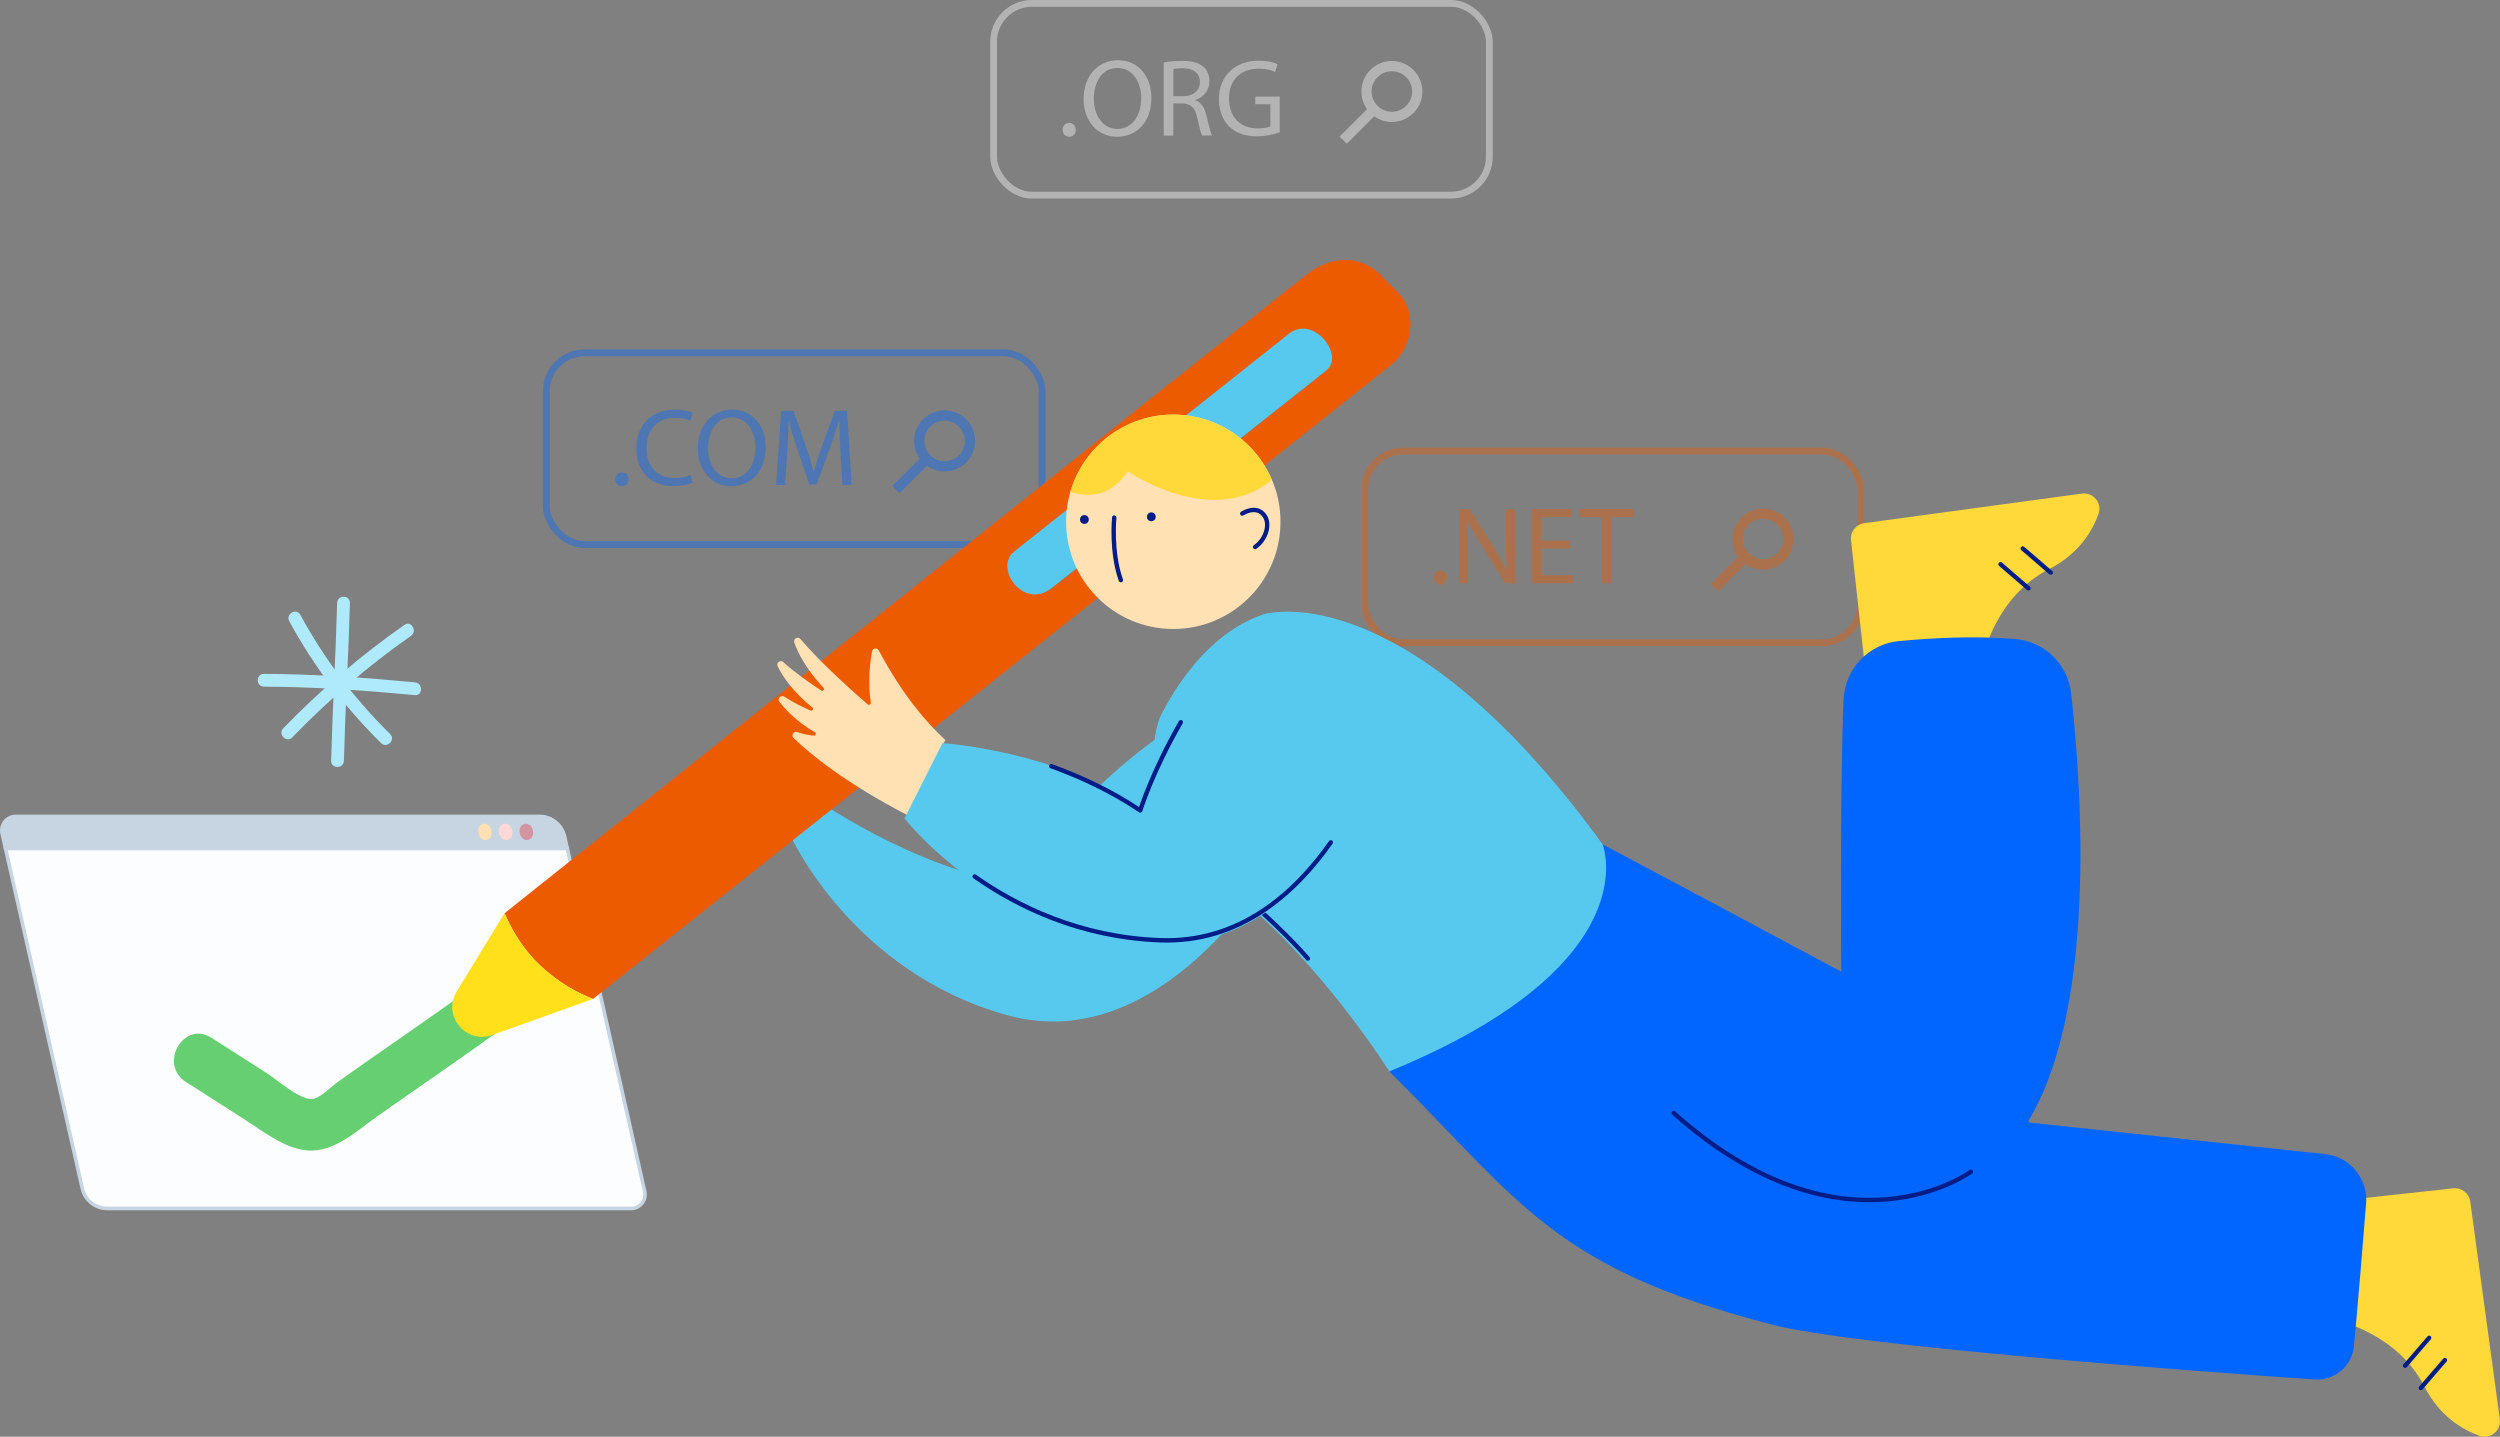<?xml version="1.0" encoding="UTF-8"?><svg id="Capa_1" xmlns="http://www.w3.org/2000/svg" viewBox="0 0 733.96 421.81"><rect x="0" y="0" width="733.96" height="421.81" fill="#808080" stroke="none"/><defs><style>.cls-1{fill:#ffe0b3;}.cls-1,.cls-2,.cls-3,.cls-4,.cls-5,.cls-6,.cls-7,.cls-8,.cls-9,.cls-10,.cls-11,.cls-12{stroke-width:0px;}.cls-13,.cls-14,.cls-15,.cls-16,.cls-17,.cls-18,.cls-19,.cls-20{stroke-miterlimit:10;}.cls-13,.cls-15,.cls-16,.cls-17,.cls-21,.cls-19,.cls-20{fill:none;}.cls-13,.cls-16,.cls-19{stroke-width:3px;}.cls-13,.cls-20{stroke:#ec5b00;}.cls-2{fill:#aeeafc;}.cls-14{fill:#fcfdff;}.cls-14,.cls-18{stroke:#c7d4e2;stroke-width:1.06px;}.cls-3{fill:#ffe1b4;}.cls-15,.cls-17,.cls-20{stroke-width:2px;}.cls-15,.cls-19{stroke:#06f;}.cls-4{fill:#ffe01a;}.cls-16,.cls-17{stroke:#fff;}.cls-5{fill:#65cf72;}.cls-18{fill:#c7d4e2;}.cls-6{fill:#06f;}.cls-22{opacity:.4;}.cls-7{fill:#fff;}.cls-8{fill:#ffd83a;}.cls-21{stroke:#001d87;stroke-linecap:round;stroke-linejoin:round;stroke-width:1.29px;}.cls-9{fill:#ec5b00;}.cls-10{fill:#57c9ef;}.cls-11{fill:#ffd8d7;}.cls-12{fill:#d495a3;}</style></defs><path class="cls-18" d="m166.54,249.11H1.62s-.99-4.41-.99-4.41c-.57-2.58,1.37-5.02,4-5.02h153.78c3.52,0,6.57,2.45,7.34,5.9l.79,3.53Z"/><path class="cls-14" d="m185.27,354.79H31.49c-3.52,0-6.57-2.45-7.34-5.9L1.62,249.11h164.93s22.72,100.66,22.72,100.66c.58,2.57-1.37,5.02-4,5.02Z"/><path class="cls-1" d="m144.3,243.76c.32,1.3-.28,2.57-1.35,2.83-1.06.26-2.18-.58-2.5-1.89-.32-1.3.28-2.57,1.35-2.83,1.06-.26,2.18.58,2.5,1.89Z"/><path class="cls-11" d="m150.38,243.76c.32,1.3-.28,2.57-1.35,2.83s-2.18-.58-2.5-1.89c-.32-1.3.28-2.57,1.35-2.83,1.06-.26,2.18.58,2.5,1.89Z"/><path class="cls-12" d="m156.46,243.76c.32,1.3-.28,2.57-1.35,2.83-1.06.26-2.18-.58-2.5-1.89-.32-1.3.28-2.57,1.35-2.83,1.06-.26,2.18.58,2.5,1.89Z"/><path class="cls-5" d="m54.58,317.64c5.74,3.67,11.48,7.34,17.21,11.01,5.22,3.34,10.59,7.66,16.81,8.88,8.71,1.7,15.57-5.14,22.16-9.79,12.55-8.86,25.31-17.44,37.68-26.56,3.25-2.39,4.89-6.52,2.67-10.27-1.9-3.21-6.98-5.1-10.27-2.67-11.16,8.22-22.65,16-33.99,23.97-2.6,1.82-5.19,3.65-7.77,5.49-1.86,1.33-4.55,4.14-6.71,4.81-3.68,1.14-10.82-5.38-13.91-7.36-5.46-3.49-10.93-6.99-16.39-10.48-8.15-5.21-15.62,7.8-7.5,12.99h0Z"/><g class="cls-22"><path class="cls-7" d="m311.97,38.12c0-1.19.81-2.03,1.94-2.03s1.91.84,1.91,2.03-.74,2.03-1.94,2.03c-1.13,0-1.91-.87-1.91-2.03Z"/><path class="cls-7" d="m338.02,28.69c0,7.49-4.55,11.46-10.11,11.46s-9.78-4.46-9.78-11.04c0-6.91,4.29-11.43,10.11-11.43s9.78,4.55,9.78,11.01Zm-16.89.35c0,4.65,2.52,8.81,6.94,8.81s6.97-4.1,6.97-9.04c0-4.33-2.26-8.85-6.94-8.85s-6.97,4.29-6.97,9.07Z"/><path class="cls-7" d="m341.67,18.33c1.42-.29,3.45-.45,5.39-.45,3,0,4.94.55,6.3,1.78,1.1.97,1.71,2.45,1.71,4.13,0,2.87-1.81,4.78-4.1,5.55v.1c1.68.58,2.68,2.13,3.2,4.39.71,3.04,1.23,5.13,1.68,5.97h-2.91c-.36-.61-.84-2.49-1.45-5.2-.65-3-1.81-4.13-4.36-4.23h-2.65v9.43h-2.81v-21.47Zm2.81,9.91h2.87c3,0,4.91-1.65,4.91-4.13,0-2.81-2.03-4.04-5-4.07-1.36,0-2.33.13-2.78.26v7.94Z"/><path class="cls-7" d="m375.7,38.83c-1.26.45-3.75,1.19-6.68,1.19-3.29,0-6.01-.84-8.14-2.87-1.87-1.81-3.04-4.71-3.04-8.1.03-6.49,4.49-11.24,11.79-11.24,2.52,0,4.49.55,5.42,1l-.68,2.29c-1.16-.52-2.62-.94-4.81-.94-5.3,0-8.75,3.29-8.75,8.75s3.33,8.78,8.4,8.78c1.84,0,3.1-.26,3.75-.58v-6.49h-4.42v-2.26h7.17v10.46Z"/><rect class="cls-17" x="291.7" y="1" width="145.54" height="56.29" rx="11.25" ry="11.25"/><circle class="cls-16" cx="408.63" cy="26.86" r="7.45"/><line class="cls-16" x1="403.37" y1="32.12" x2="394.34" y2="41.15"/></g><g class="cls-22"><path class="cls-6" d="m180.66,140.7c0-1.19.81-2.03,1.94-2.03s1.91.84,1.91,2.03-.74,2.03-1.94,2.03c-1.13,0-1.91-.87-1.91-2.03Z"/><path class="cls-6" d="m203.33,141.67c-1.03.52-3.1,1.03-5.75,1.03-6.13,0-10.75-3.87-10.75-11.01s4.62-11.43,11.37-11.43c2.71,0,4.42.58,5.17.97l-.68,2.29c-1.07-.52-2.58-.9-4.39-.9-5.1,0-8.49,3.26-8.49,8.98,0,5.33,3.07,8.75,8.36,8.75,1.71,0,3.46-.35,4.58-.9l.58,2.23Z"/><path class="cls-6" d="m224.76,131.27c0,7.49-4.55,11.46-10.11,11.46s-9.78-4.46-9.78-11.04c0-6.91,4.29-11.43,10.11-11.43s9.78,4.55,9.78,11.01Zm-16.89.35c0,4.65,2.52,8.81,6.94,8.81s6.97-4.1,6.97-9.04c0-4.33-2.26-8.85-6.94-8.85s-6.97,4.29-6.97,9.07Z"/><path class="cls-6" d="m246.75,132.82c-.16-3.04-.35-6.68-.32-9.4h-.1c-.74,2.55-1.65,5.26-2.74,8.27l-3.84,10.56h-2.13l-3.52-10.36c-1.03-3.07-1.91-5.88-2.52-8.46h-.06c-.06,2.71-.23,6.36-.42,9.62l-.58,9.33h-2.68l1.52-21.76h3.58l3.71,10.53c.9,2.68,1.65,5.07,2.2,7.33h.1c.55-2.2,1.32-4.58,2.29-7.33l3.87-10.53h3.58l1.36,21.76h-2.75l-.55-9.56Z"/><rect class="cls-15" x="160.39" y="103.58" width="145.54" height="56.29" rx="11.25" ry="11.25"/><circle class="cls-19" cx="277.33" cy="129.44" r="7.45"/><line class="cls-19" x1="272.06" y1="134.7" x2="263.04" y2="143.73"/></g><g class="cls-22"><path class="cls-9" d="m420.94,169.53c0-1.2.81-2.03,1.94-2.03s1.91.84,1.91,2.03-.74,2.03-1.94,2.03c-1.13,0-1.91-.87-1.91-2.03Z"/><path class="cls-9" d="m428.4,171.21v-21.76h3.07l6.97,11.01c1.61,2.55,2.87,4.84,3.91,7.07l.06-.03c-.26-2.91-.32-5.55-.32-8.94v-9.1h2.65v21.76h-2.84l-6.91-11.04c-1.52-2.42-2.97-4.91-4.07-7.27l-.1.03c.16,2.74.23,5.36.23,8.98v9.3h-2.65Z"/><path class="cls-9" d="m460.91,161.01h-8.46v7.85h9.43v2.36h-12.24v-21.76h11.75v2.36h-8.94v6.88h8.46v2.32Z"/><path class="cls-9" d="m470.17,151.84h-6.62v-2.39h16.11v2.39h-6.65v19.37h-2.84v-19.37Z"/><rect class="cls-20" x="400.67" y="132.41" width="145.54" height="56.29" rx="11.25" ry="11.25"/><circle class="cls-13" cx="517.6" cy="158.27" r="7.45"/><line class="cls-13" x1="512.34" y1="163.54" x2="503.31" y2="172.56"/></g><path class="cls-8" d="m582.23,192.68s3.75-17.65,19.31-25.57c8.76-4.46,12.75-11.2,14.56-16.25,1.14-3.17-1.56-6.41-4.89-5.95l-63.89,8.68c-2.43.33-4.16,2.54-3.89,4.98l4.13,37.78,34.68-3.66Z"/><line class="cls-21" x1="593.86" y1="161.04" x2="602.05" y2="168.1"/><line class="cls-21" x1="587.33" y1="165.66" x2="595.52" y2="172.72"/><path class="cls-8" d="m686.14,387.67s17.65,3.75,25.57,19.31c4.46,8.76,11.2,12.75,16.25,14.56,3.17,1.14,6.41-1.56,5.95-4.89l-8.68-63.89c-.33-2.43-2.54-4.16-4.98-3.89l-37.78,4.13,3.66,34.68Z"/><line class="cls-21" x1="717.78" y1="399.3" x2="710.72" y2="407.49"/><line class="cls-21" x1="713.16" y1="392.77" x2="706.1" y2="400.96"/><path class="cls-6" d="m691.08,395.21c1.1-11.39,2.59-29.61,3.57-41.93.58-7.27-4.74-13.67-11.99-14.45l-86.42-9.22-75.73-32.85s-52.49-72.92-89.37-24.94c-36.88,47.98-3.22,3.06-3.22,3.06l-15.21,25.5-4.81,14.18c38.8,38.68,48.17,57.67,112.15,74.29,24.78,6.44,126.67,13.87,159.49,16.14,5.86.41,10.98-3.92,11.55-9.77Z"/><path class="cls-6" d="m427.91,274.88s-11.62-55.66,42.61-26.98c23.86,12.62,70.04,37.38,70.04,37.38,0,0-.45-51.8.68-79.9.36-8.96,7.29-16.3,16.21-17.16,9.51-.92,22.22-1.61,34.21-.61,8.56.72,15.43,7.38,16.39,15.92,3.37,30.12,8.24,102.21-17.57,132.62-33.05,38.94-114.14-24.11-114.14-24.11l-48.43-37.17Z"/><path class="cls-21" d="m578.63,344s-37.18,27.38-87.27-17.22"/><path class="cls-10" d="m470.52,247.91c-51.42-70.84-89.48-69.3-97.74-67.96-.5.04-1.04.15-1.63.34-.03,0-.05.01-.05.01-16.69,5.56-26.44,22.35-30.01,29.16,0,0-3.79,6.04-1.9,21.38,1.89,15.34,22.52,30.99,22.52,30.99,25.96,20.39,46.18,52.72,46.18,52.72,76.67-31.46,62.63-66.65,62.63-66.65Z"/><path class="cls-10" d="m232.01,245.21l6.14-11.5s29.57,21.27,60.68,25.92c0,0,21.4-36.65,64.24-56.73,0,0,16.03,17.81,11.32,49.08-4.14,27.43-.6,2.37-.6,2.37,0,0-32.34,56.37-78.08,43.7-45.73-12.68-63.7-52.84-63.7-52.84Z"/><path class="cls-9" d="m148.12,268.09c3.09,7.23,7.51,13.24,13.28,17.79,3.72,3.04,7.97,5.54,12.69,7.4l173.55-137.91,11.68-9.26,9.34-7.39,7.19-5.74,32.72-25.99c1.31-1.15,2.42-2.48,3.3-3.91,3.28-5.55,3.15-12.86-1.88-17.7l-3.3-3.22c-6.51-7.83-15.89-7.27-23.15-1.54l-37.06,29.54-5.01,3.92-3.21,2.61h-.08s-10.92,8.73-10.92,8.73l-179.13,142.69Zm160.47-95.31l-2.34-2.32-8.68-8.42,34.78-27.51,19.39-15.4,26.91-21.32,8.47,8.24,2.55,2.43-24.66,19.52-9.53,7.6-5.54,4.4-5.71,4.53-35.65,28.25Z"/><path class="cls-4" d="m174.09,293.28c-4.72-1.86-8.98-4.35-12.69-7.4-5.77-4.55-10.18-10.56-13.28-17.79l-14.03,22.98c-4.3,7.04,2.65,15.58,10.42,12.8l29.58-10.59Z"/><path class="cls-10" d="m389.7,108.48l-81.08,64.27c-8.24,6.32-16.74-5.94-11.03-10.7l81.08-64.27c7-5.1,15.81,6.13,11.03,10.7Z"/><circle class="cls-3" cx="344.46" cy="153.19" r="31.47"/><path class="cls-8" d="m373.41,140.88c-6.58-15.5-24.3-23.15-40.16-17.1-9.58,3.65-16.34,11.49-19.01,20.63,4.99,1.61,11.74,1.71,16.81-6.05,0,0,24.73,17.1,42.36,2.51Z"/><path class="cls-21" d="m327.12,151.95s-1.01,10.05,1.95,18.36"/><circle class="cls-21" cx="338.01" cy="151.72" r=".66"/><circle class="cls-21" cx="318.36" cy="152.51" r=".66"/><path class="cls-21" d="m364.7,150.77s4.28-2.82,6.62.76c1.68,2.55.25,6.94-2.85,9.06"/><path class="cls-21" d="m383.96,281.42s-8.41-10.25-28.52-26.52"/><path class="cls-3" d="m238.52,207.73c-5.6-4.54-8.6-8.9-10.2-12.09-.53-1.04.79-2.04,1.65-1.25,3.33,3.06,7.9,6.23,11.14,8.34.52.34,1.08-.35.66-.8-5.08-5.46-7.46-10.1-8.58-13.3-.39-1.1,1.05-1.91,1.8-1.02,6,7.11,16.3,16.2,19.75,19.19.39.34.98,0,.91-.5-.91-5.96-.23-11.72.36-15.05.18-.99,1.5-1.18,1.97-.3,6.94,13.03,14.02,21.25,19.56,26.29l-11.12,22.09c-18.41-9.58-28.53-17.9-33.44-22.66-.81-.79.02-2.11,1.09-1.74,1.91.65,3.62.94,4.88,1.05.56.05.79-.7.3-.98-5.12-3-8.4-6.32-10.42-8.96-.72-.94.43-2.16,1.42-1.52,2.71,1.78,5.57,3.16,7.72,4.08.55.24,1-.51.53-.89Z"/><path class="cls-10" d="m265.56,240.27l11.12-22.09s33.22,2.07,58.84,19.32c0,0,4.5-21.67,25.79-48.49l41.63,33.23s-15.77,56.48-63.2,54.72-74.18-36.69-74.18-36.69Z"/><path class="cls-21" d="m308.63,224.94c8.45,3.06,17.63,7.27,26.13,13,0,0,3.38-11.11,11.91-25.92"/><path class="cls-21" d="m390.7,247.31c-10.56,15.05-26.85,29.59-50.1,28.73-23.46-.87-41.86-9.86-54.46-18.72"/><path class="cls-2" d="m98.98,176.99c-.41,15.46-1.36,30.89-1.77,46.35-.06,2.42,3.69,2.44,3.75.03.41-15.46,1.36-30.89,1.77-46.35.06-2.42-3.69-2.44-3.75-.03h0Z"/><path class="cls-2" d="m77.47,201.59c14.79.06,29.61,1.1,44.33,2.48,2.41.23,2.41-3.53.03-3.75-14.72-1.39-29.54-2.43-44.33-2.48-2.42,0-2.44,3.74-.03,3.75h0Z"/><path class="cls-2" d="m84.93,182.39c7.19,13.23,16.24,25.22,26.96,35.78,1.72,1.69,4.36-.97,2.64-2.67-10.51-10.34-19.33-22.06-26.37-35.02-1.15-2.12-4.39-.22-3.23,1.9h0Z"/><path class="cls-2" d="m85.81,216.47c10.67-11.02,22.27-21,34.84-29.79,1.96-1.37.09-4.62-1.9-3.23-12.84,8.97-24.71,19.14-35.61,30.39-1.68,1.73.98,4.38,2.67,2.64h0Z"/></svg>